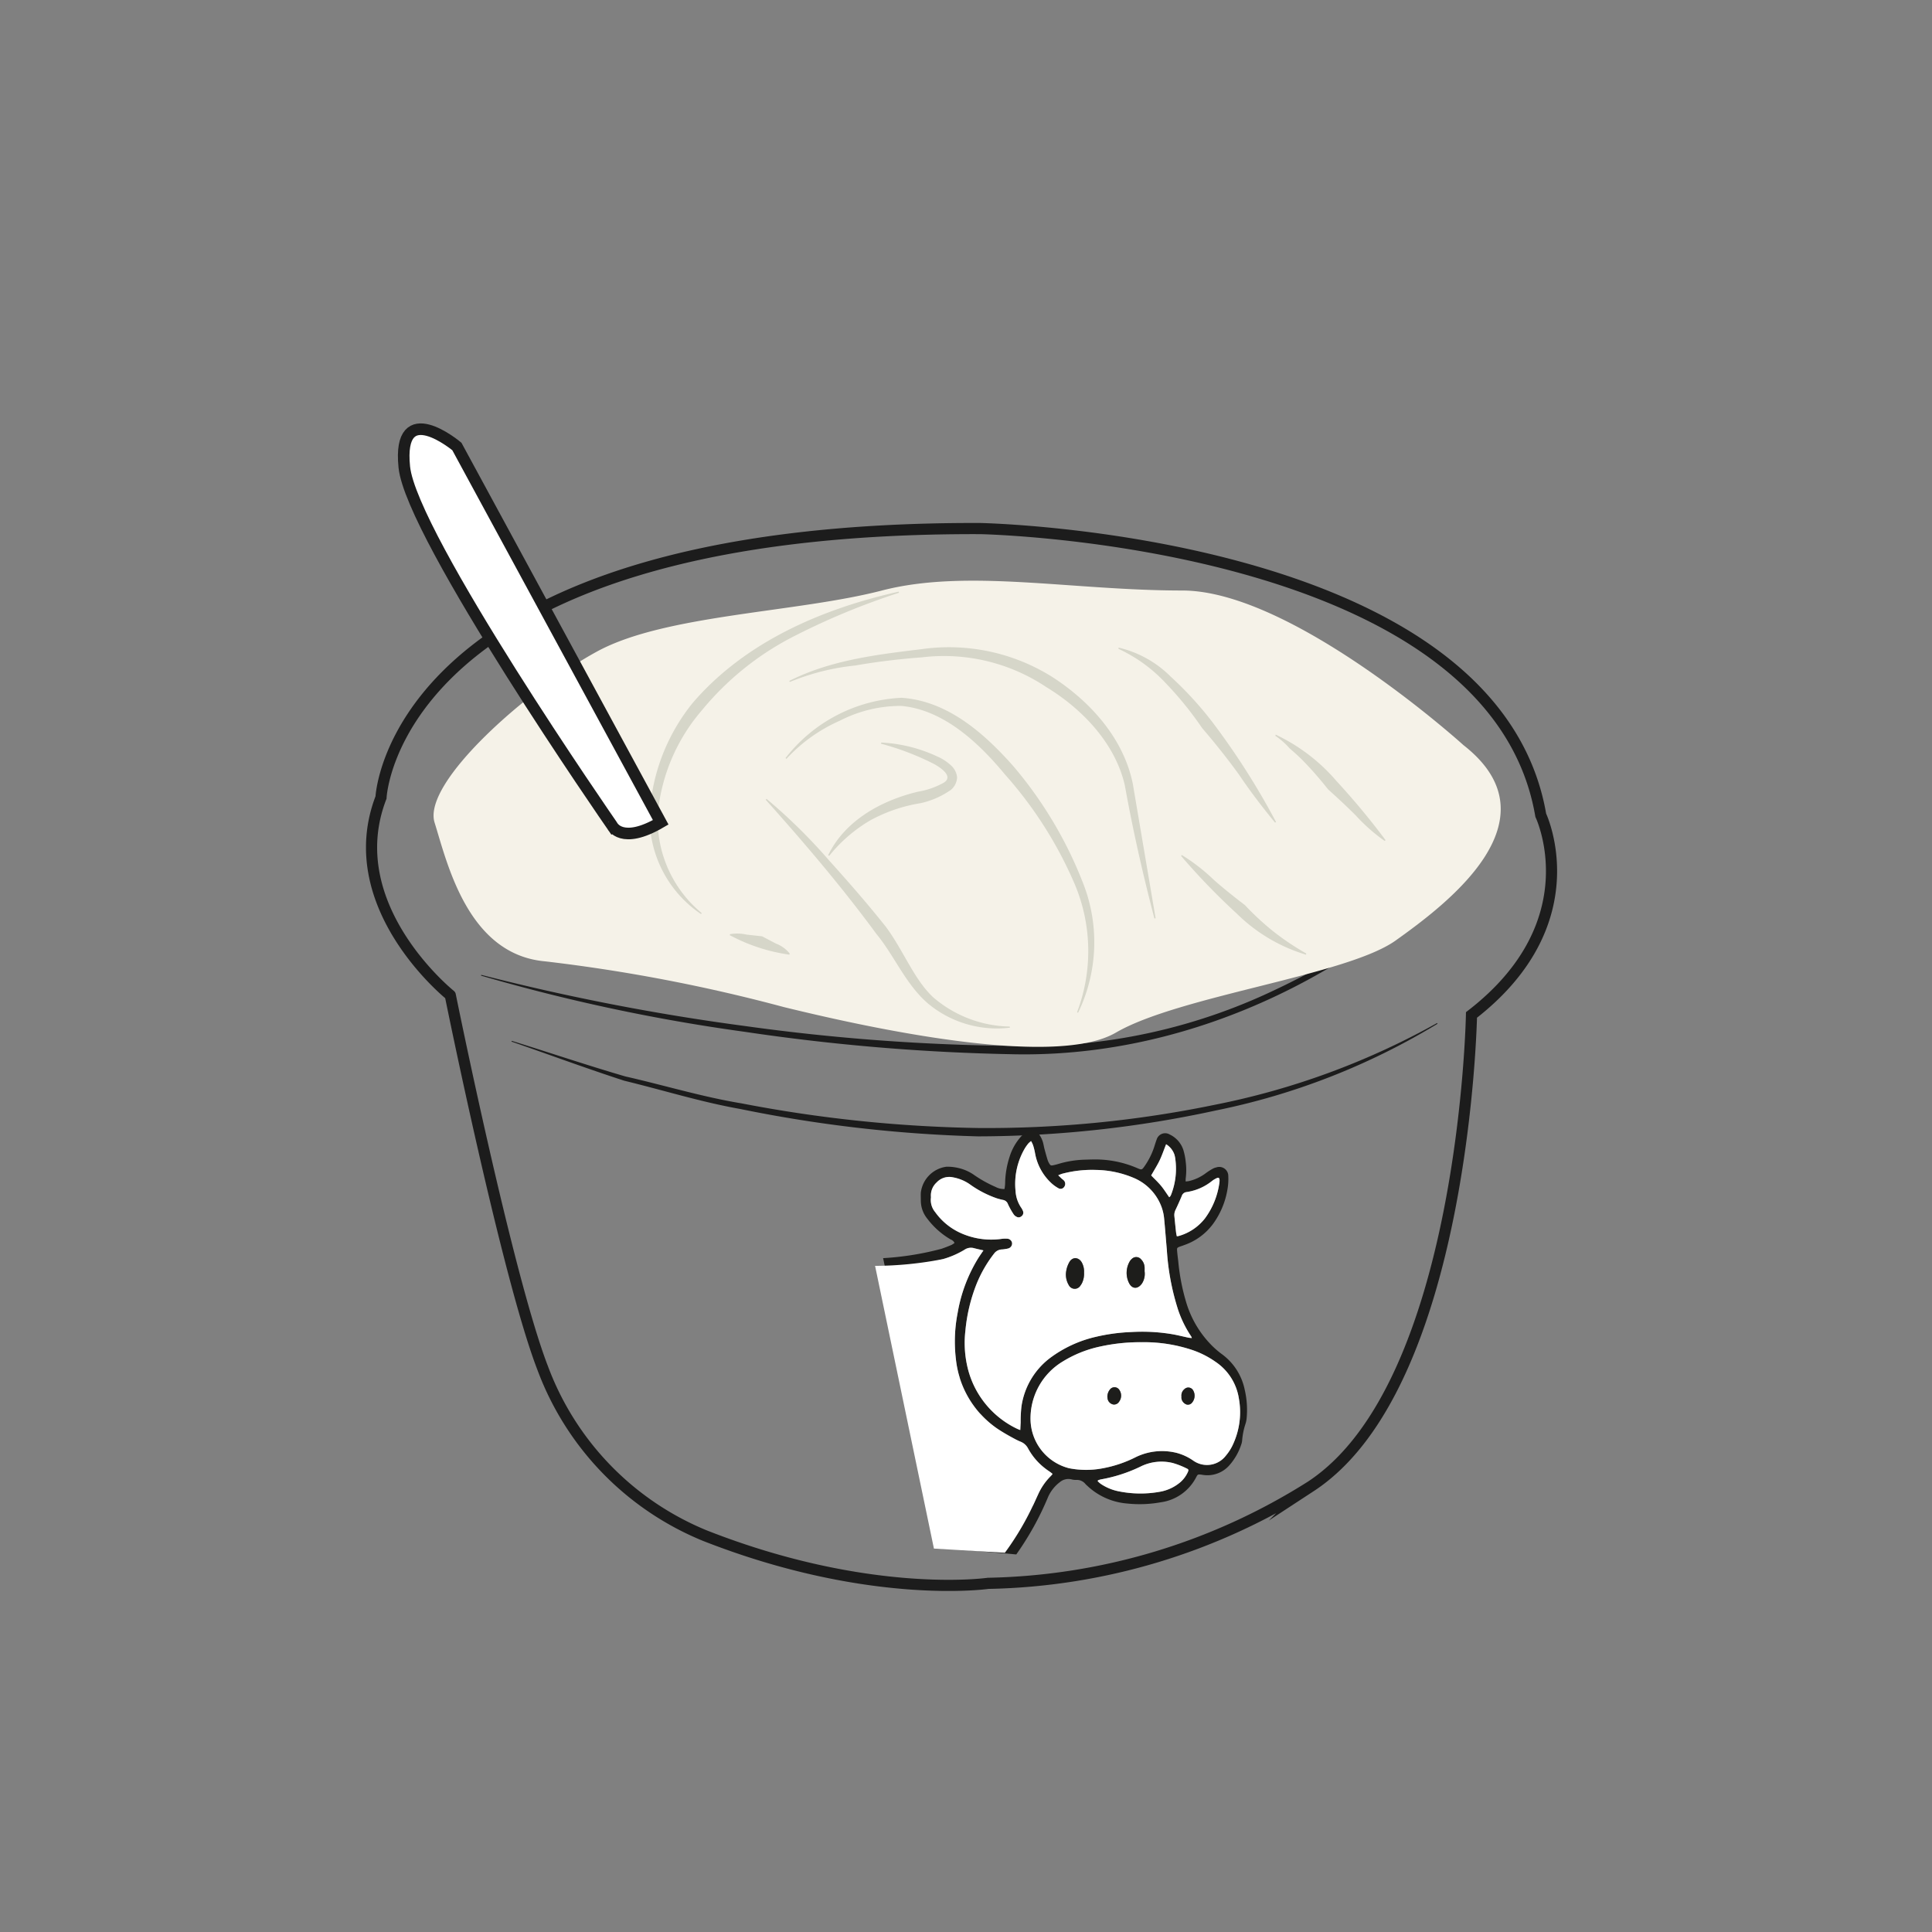 <svg id="illustration_couleur" data-name="illustration couleur" xmlns="http://www.w3.org/2000/svg" xmlns:xlink="http://www.w3.org/1999/xlink" viewBox="0 0 141.732 141.732"><rect x="0" y="0" width="141.732" height="141.732" fill="#808080" stroke="none"/><defs><clipPath id="clip-path"><rect x="26.85" y="31.06" width="87.379" height="85.652" style="fill:none"/></clipPath></defs><g style="clip-path:url(#clip-path)"><path d="M71.918,38.776s37.636.723,41.113,21.031c0,0,3.746,7.832-5.082,14.649,0,0-.49,27.195-11.792,34.589a45.878,45.878,0,0,1-23.666,7.109s-8.678,1.261-20.794-3.505a21.299,21.299,0,0,1-11.883-12.282c-2.616-6.765-6.781-27.361-6.781-27.361S24.873,66.477,27.952,58.503C27.952,58.503,28.797,38.63,71.918,38.776Z" style="fill:none;stroke:#1c1c1c;stroke-miterlimit:10;stroke-width:0.818px"/><path d="M105.455,75.105a50.645,50.645,0,0,1-16.269,6.362A82.654,82.654,0,0,1,71.744,83.364a99.997,99.997,0,0,1-17.431-2.007c-2.881-.51-5.679-1.387-8.516-2.075-2.778-.901-5.517-1.917-8.271-2.869l.02-.055c2.782.865,5.544,1.798,8.338,2.612,2.841.644,5.635,1.498,8.508,1.972A99.586,99.586,0,0,0,71.747,82.751a82.732,82.732,0,0,0,17.348-1.699,55.408,55.408,0,0,0,16.324-5.999Z" style="fill:#1c1c1c"/><path d="M109.447,61.167c-8.709,9.816-21.655,16.439-35.075,16.174a152.669,152.669,0,0,1-19.742-1.648,134.431,134.431,0,0,1-19.343-4.122l.016-.055a165.66,165.66,0,0,0,19.383,3.758,152.041,152.041,0,0,0,19.691,1.454,42.099,42.099,0,0,0,19.122-4.094,52.57,52.57,0,0,0,15.901-11.507Z" style="fill:#1c1c1c"/><path d="M107.371,54.673s-12.523-11.353-20.64-11.353-15.771-1.62-22.034,0c-6.259,1.624-15.886,1.758-20.873,4.461-4.983,2.703-12.871,9.595-11.942,12.566.929,2.976,2.434,9.682,8.117,10.179a122.412,122.412,0,0,1,17.51,3.355c5.449,1.332,19.711,4.576,24.35,1.873s16.929-4.189,20.525-6.757,12.029-8.812,4.987-14.325" style="fill:#f5f2e8"/><path d="M79.014,74.255a12.645,12.645,0,0,0-.158-9.361,29.625,29.625,0,0,0-5.141-8.089c-1.988-2.403-4.54-4.738-7.595-5.019a9.758,9.758,0,0,0-4.505,1.083,11.763,11.763,0,0,0-3.92,2.798l-.071-.051a11.446,11.446,0,0,1,8.516-4.426c3.398.229,6.097,2.636,8.231,5.054a29.974,29.974,0,0,1,5.046,8.449,11.852,11.852,0,0,1-.332,9.61Z" style="fill:#d6d6c9"/><path d="M84.689,67.379c-.85-3.244-1.581-6.485-2.169-9.753-.699-3.074-3.098-5.599-5.762-7.22a13.509,13.509,0,0,0-9.109-2.185c-1.648.123-3.292.32-4.916.601a17.165,17.165,0,0,0-4.785,1.205l-.051-.071c3.011-1.525,6.398-1.932,9.693-2.331a14.248,14.248,0,0,1,9.626,2.051c2.782,1.798,5.216,4.501,5.888,7.828l1.672,9.863Z" style="fill:#d6d6c9"/><path d="M64.65,54.473A10.93,10.93,0,0,1,68.779,55.505a3.57,3.57,0,0,1,1.027.684,1.34,1.34,0,0,1,.407.85,1.28,1.28,0,0,1-.458.909,6.253,6.253,0,0,1-2.193.968,11.526,11.526,0,0,0-3.711,1.261,11.052,11.052,0,0,0-3.015,2.6l-.083-.032c1.237-2.573,3.944-4.039,6.611-4.671a5.724,5.724,0,0,0,1.905-.676c.68-.47-.292-1.103-.778-1.367a19.938,19.938,0,0,0-3.865-1.474Z" style="fill:#d6d6c9"/><path d="M56.236,58.608a40.29,40.29,0,0,1,4.572,4.497c1.431,1.589,2.841,3.201,4.181,4.888,1.304,1.755,2.067,3.873,3.485,5.181a8.845,8.845,0,0,0,5.599,2.134l.016.083a7.906,7.906,0,0,1-5.999-1.762c-1.656-1.423-2.454-3.485-3.801-5.121-2.517-3.426-5.279-6.67-8.117-9.84Z" style="fill:#d6d6c9"/><path d="M86.693,62.722a13.727,13.727,0,0,1,2.367,1.838c.735.644,1.498,1.253,2.264,1.834a20.08,20.08,0,0,0,2.11,1.952,19.748,19.748,0,0,0,2.395,1.604l-.016.087A12.204,12.204,0,0,1,90.751,67.041a49.422,49.422,0,0,1-4.102-4.244Z" style="fill:#d6d6c9"/><path d="M93.537,60.345c-.948-1.154-1.838-2.316-2.648-3.525-.854-1.178-1.758-2.316-2.699-3.406A25.324,25.324,0,0,0,85.487,50.083a11.128,11.128,0,0,0-3.438-2.486l.012-.087a7.94,7.94,0,0,1,3.825,2.13,26.103,26.103,0,0,1,2.987,3.244,54.156,54.156,0,0,1,4.738,7.421Z" style="fill:#d6d6c9"/><path d="M65.949,43.486a51.971,51.971,0,0,0-7.959,3.323,21.169,21.169,0,0,0-6.493,5.291,13.553,13.553,0,0,0-3.232,7.492,8.888,8.888,0,0,0,3.209,7.39l-.043.075a8.534,8.534,0,0,1-3.762-7.488,14.287,14.287,0,0,1,3.157-8.014c3.841-4.469,9.484-6.896,15.107-8.152Z" style="fill:#d6d6c9"/><path d="M53.574,68.529a3.1,3.1,0,0,1,1.205.036l1.126.122,1.016.533a2.362,2.362,0,0,1,1.008.727l-.016.087a13.013,13.013,0,0,1-4.39-1.438Z" style="fill:#d6d6c9"/><path d="M101.577,61.689a13.066,13.066,0,0,1-2.13-1.881c-.66-.66-1.344-1.292-2.027-1.909a26.78,26.78,0,0,0-1.81-2.075c-.32-.328-.66-.628-1-.921a5.336,5.336,0,0,0-1.047-.921l.024-.087a13.385,13.385,0,0,1,4.461,3.406,53.95,53.95,0,0,1,3.6,4.335Z" style="fill:#d6d6c9"/><path d="M48.47,60.325,33.517,32.755s-4.386-3.687-3.857,1.51c.518,5.07,15.253,26.31,15.253,26.31s.676,1.438,3.556-.249" style="fill:#fff"/><path d="M48.47,60.325,33.517,32.755s-4.386-3.687-3.857,1.51c.518,5.07,15.253,26.31,15.253,26.31S45.589,62.013,48.47,60.325Z" style="fill:none;stroke:#1c1c1c;stroke-miterlimit:10;stroke-width:0.85px"/></g><path d="M85.546,83.941c-.17.428-.302.823-.482,1.197s-.404.725-.613,1.09c.243.253.501.492.72.759.219.263.399.555.604.842.039-.039.068-.054.083-.078.029-.049.049-.097.073-.146a5.273,5.273,0,0,0,.287-2.604,1.744,1.744,0,0,0-.068-.316,1.465,1.465,0,0,0-.604-.745m.789,6.751a.744.744,0,0,0,.151-.024,3.719,3.719,0,0,0,1.908-1.29,5.574,5.574,0,0,0,1.061-2.638.801.801,0,0,0,.01-.185c-.01-.141-.073-.19-.2-.131a1.662,1.662,0,0,0-.355.219,3.879,3.879,0,0,1-1.874.808.415.415,0,0,0-.346.292c-.141.346-.297.681-.453,1.017a.851.851,0,0,0-.088.448c.044.394.078.789.122,1.178a2.877,2.877,0,0,0,.063.307M80.547,108.6c-.005.024-.015.044-.019.068a3.111,3.111,0,0,0,.243.2,3.466,3.466,0,0,0,1.168.506,7.879,7.879,0,0,0,3.183.054,3.077,3.077,0,0,0,1.47-.696,2.112,2.112,0,0,0,.54-.72c.078-.17.073-.219-.097-.297a6.337,6.337,0,0,0-.993-.385,3.459,3.459,0,0,0-2.375.258,10.956,10.956,0,0,1-2.911.944,1.052,1.052,0,0,0-.209.068M68.802,119.206c-.034-.005-.054-.015-.063-.01M83.716,98.466a13.609,13.609,0,0,0-2.979.312,8.575,8.575,0,0,0-2.789,1.115,4.868,4.868,0,0,0-2.346,4.264,3.754,3.754,0,0,0,2.823,3.553,6.445,6.445,0,0,0,2.424.015,8.979,8.979,0,0,0,2.502-.842,4.4,4.4,0,0,1,2.989-.292,3.794,3.794,0,0,1,1.197.56,1.746,1.746,0,0,0,2.4-.37,3.528,3.528,0,0,0,.535-.866,5.618,5.618,0,0,0,.414-3.315,3.98,3.98,0,0,0-1.708-2.692,6.842,6.842,0,0,0-1.645-.847,11.079,11.079,0,0,0-3.816-.594m-8.08-14.758a1.506,1.506,0,0,0-.195.17,3.002,3.002,0,0,0-.234.321,5.149,5.149,0,0,0-.706,3.188,2.341,2.341,0,0,0,.419,1.212,1.327,1.327,0,0,1,.127.248.315.315,0,0,1-.117.375.3.3,0,0,1-.365.034.488.488,0,0,1-.195-.161,5.924,5.924,0,0,1-.433-.764.454.454,0,0,0-.341-.302c-.161-.034-.316-.073-.472-.122a7.678,7.678,0,0,1-1.991-1.037,3.137,3.137,0,0,0-1.217-.501,1.257,1.257,0,0,0-1.207.375,1.285,1.285,0,0,0-.419,1.017c0,.054,0,.107-.005.161a1.38,1.38,0,0,0,.316.993,4.594,4.594,0,0,0,1.757,1.485,5.461,5.461,0,0,0,3.081.487,1.878,1.878,0,0,1,.438-.019.37.37,0,0,1,.365.326.38.38,0,0,1-.292.394c-.039.01-.078.019-.112.024-.107.015-.214.039-.326.044a.743.743,0,0,0-.589.307,9.161,9.161,0,0,0-1.275,2.205,12.21,12.21,0,0,0-.827,3.446,7.696,7.696,0,0,0,.117,2.521,6.687,6.687,0,0,0,3.655,4.668,1.935,1.935,0,0,0,.253.102c.01-.209.019-.389.024-.565a11.467,11.467,0,0,1,.058-1.158,5.461,5.461,0,0,1,2.054-3.529,8.976,8.976,0,0,1,3.388-1.582,13.661,13.661,0,0,1,2.624-.355,13.297,13.297,0,0,1,3.013.161c.394.068.784.17,1.178.253.073.015.146.015.248.029-.029-.068-.034-.097-.049-.122a8.21,8.21,0,0,1-.954-1.932A17.914,17.914,0,0,1,85.6,91.69c-.068-.75-.122-1.499-.195-2.249a3.506,3.506,0,0,0-.248-1.037A3.697,3.697,0,0,0,83.156,86.404a7.375,7.375,0,0,0-2.76-.579,8.535,8.535,0,0,0-2.482.282,2.574,2.574,0,0,0-.282.112c.097.092.161.156.224.219.063.058.136.102.195.165a.368.368,0,0,1,.01.472.306.306,0,0,1-.414.092,2.655,2.655,0,0,1-.472-.331,3.927,3.927,0,0,1-1.251-2.259,3.753,3.753,0,0,0-.136-.56,2.239,2.239,0,0,0-.151-.312m.131,26.766c.131-.277.258-.565.389-.842a4.272,4.272,0,0,1,.9-1.314,2.32,2.32,0,0,0,.161-.19c-.073-.058-.131-.107-.19-.151-.107-.078-.219-.146-.326-.229a4.639,4.639,0,0,1-1.28-1.485,1.064,1.064,0,0,0-.531-.492,3.679,3.679,0,0,1-.443-.209c-.428-.243-.881-.467-1.28-.75a7.095,7.095,0,0,1-3.047-5.116,10.784,10.784,0,0,1,.131-3.378,11.188,11.188,0,0,1,1.538-4.059c.102-.165.214-.321.355-.531-.258-.058-.477-.102-.686-.161a.855.855,0,0,0-.711.117,6.443,6.443,0,0,1-1.548.677,13.176,13.176,0,0,1-3.509.501m3.553,20.706L64.786,92.298a21.25,21.25,0,0,0,4.279-.686c.248-.083.492-.18.735-.282a1.601,1.601,0,0,0,.224-.146.472.472,0,0,0-.268-.248,5.807,5.807,0,0,1-1.494-1.241c-.088-.097-.165-.204-.248-.307a2.109,2.109,0,0,1-.462-1.314c0-.195-.01-.389,0-.579a2.18,2.18,0,0,1,1.874-1.903,3.355,3.355,0,0,1,.876.092,3.248,3.248,0,0,1,1.178.526,9.022,9.022,0,0,0,1.543.857,1.314,1.314,0,0,0,.667.161,2.949,2.949,0,0,0,.049-.545,6.663,6.663,0,0,1,.326-1.825,3.988,3.988,0,0,1,.842-1.485,3.401,3.401,0,0,1,.307-.287.666.666,0,0,1,.988.097,1.878,1.878,0,0,1,.273.506c.073.195.097.409.151.608.073.268.146.54.229.803a1.194,1.194,0,0,0,.117.253c.092.151.131.165.307.127.122-.024.243-.058.36-.092A7.348,7.348,0,0,1,79.559,85.075c.38-.01.759-.029,1.139-.01a7.75,7.75,0,0,1,2.765.643c.273.117.307.122.482-.127a5.396,5.396,0,0,0,.764-1.558c.044-.136.088-.282.141-.419a.652.652,0,0,1,.964-.375,1.91,1.91,0,0,1,.993,1.12,4.661,4.661,0,0,1,.18.905,4.772,4.772,0,0,1-.005,1.207,1.549,1.549,0,0,0,0,.214c.092-.015.175-.015.253-.034a3.314,3.314,0,0,0,1.246-.594,4.659,4.659,0,0,1,.492-.312.826.826,0,0,1,.239-.088.664.664,0,0,1,.896.628,4.302,4.302,0,0,1-.049.9,5.964,5.964,0,0,1-1.047,2.58,4.426,4.426,0,0,1-2.132,1.582c-.112.044-.219.078-.331.117-.2.078-.214.102-.195.312.019.253.054.506.083.759a15.31,15.31,0,0,0,.555,2.92,7.552,7.552,0,0,0,1.952,3.305,6.486,6.486,0,0,0,.652.56,4.299,4.299,0,0,1,1.713,2.624,6.509,6.509,0,0,1,.141,2.147,1.918,1.918,0,0,1-.092.409,5.145,5.145,0,0,0-.234,1.183,1.195,1.195,0,0,1-.073.316,4.299,4.299,0,0,1-.847,1.485,2.142,2.142,0,0,1-1.962.725c-.039-.005-.078-.015-.117-.019-.248-.029-.263-.024-.38.204a3.445,3.445,0,0,1-2.599,1.825,8.65,8.65,0,0,1-2.429.092,4.843,4.843,0,0,1-2.93-1.28c-.054-.054-.117-.102-.165-.161a.8.8,0,0,0-.677-.292,1.203,1.203,0,0,1-.346-.044.973.973,0,0,0-.852.209,2.777,2.777,0,0,0-.857,1.081,21.571,21.571,0,0,1-2.336,4.22" style="fill:#1d1d1b"/><path d="M68.513,113.604,64.196,92.864a26.471,26.471,0,0,0,5.004-.501,6.477,6.477,0,0,0,1.553-.677.825.825,0,0,1,.706-.117c.214.054.428.102.686.161-.141.209-.248.365-.355.526a11.245,11.245,0,0,0-1.538,4.064,10.925,10.925,0,0,0-.127,3.378,7.08,7.08,0,0,0,3.042,5.111,14.702,14.702,0,0,0,1.28.754,4.612,4.612,0,0,0,.443.209,1.045,1.045,0,0,1,.531.492,4.653,4.653,0,0,0,1.285,1.485c.102.083.214.151.321.229a2.336,2.336,0,0,1,.19.151,1.252,1.252,0,0,1-.161.185,4.47,4.47,0,0,0-.9,1.319c-.131.277-.253.565-.389.842a20.742,20.742,0,0,1-2.049,3.436" style="fill:#fff"/><path d="M79.524,93.364a1.338,1.338,0,0,0-.17-.759.497.497,0,0,0-.92.01,1.808,1.808,0,0,0-.209.608,1.473,1.473,0,0,0,.18,1.051.488.488,0,0,0,.847.049,1.337,1.337,0,0,0,.127-.195,1.536,1.536,0,0,0,.146-.764m4.444-.092c0-.073.005-.19,0-.307a.895.895,0,0,0-.258-.579.459.459,0,0,0-.681-.029.72.72,0,0,0-.17.214,1.672,1.672,0,0,0-.049,1.519c.224.487.662.506.969.063a1.313,1.313,0,0,0,.19-.881m-8.333-9.565a1.796,1.796,0,0,1,.151.312,4.486,4.486,0,0,1,.141.56,3.92,3.92,0,0,0,1.246,2.259,2.655,2.655,0,0,0,.472.331.313.313,0,0,0,.419-.092.368.368,0,0,0-.015-.472c-.058-.063-.131-.107-.19-.165-.068-.063-.131-.127-.229-.219a3.026,3.026,0,0,1,.282-.112,8.535,8.535,0,0,1,2.482-.282,7.376,7.376,0,0,1,2.76.579,3.697,3.697,0,0,1,2.001,2.001,3.362,3.362,0,0,1,.248,1.037c.073.75.127,1.499.195,2.249a17.914,17.914,0,0,0,.832,4.415,8.21,8.21,0,0,0,.954,1.932.743.743,0,0,1,.049.122c-.102-.015-.175-.015-.243-.029-.394-.083-.789-.185-1.183-.253a13.297,13.297,0,0,0-3.013-.161,13.56,13.56,0,0,0-2.619.355,8.942,8.942,0,0,0-3.388,1.582,5.421,5.421,0,0,0-2.054,3.529,9.191,9.191,0,0,0-.058,1.158c-.01.175-.019.355-.029.565a2.26,2.26,0,0,1-.253-.102,6.699,6.699,0,0,1-3.655-4.668,7.831,7.831,0,0,1-.117-2.521,12.377,12.377,0,0,1,.827-3.446,9.325,9.325,0,0,1,1.275-2.205.745.745,0,0,1,.594-.307c.107-.005.214-.029.321-.044a.757.757,0,0,0,.112-.024.384.384,0,0,0,.297-.394.375.375,0,0,0-.37-.326,1.889,1.889,0,0,0-.438.019,5.438,5.438,0,0,1-3.076-.487,4.645,4.645,0,0,1-1.762-1.485,1.38,1.38,0,0,1-.316-.993.593.593,0,0,0,.005-.161,1.285,1.285,0,0,1,.419-1.017,1.257,1.257,0,0,1,1.207-.375,3.137,3.137,0,0,1,1.217.501,7.679,7.679,0,0,0,1.991,1.037c.156.049.312.088.472.122a.461.461,0,0,1,.346.302,5.368,5.368,0,0,0,.428.764.524.524,0,0,0,.195.161.308.308,0,0,0,.37-.034.319.319,0,0,0,.112-.375,1.157,1.157,0,0,0-.127-.243,2.418,2.418,0,0,1-.419-1.217,5.149,5.149,0,0,1,.706-3.188,3.874,3.874,0,0,1,.234-.321,1.932,1.932,0,0,1,.195-.17" style="fill:#fff"/><path d="M86.674,102.451a.547.547,0,0,0,.005.151.561.561,0,0,0,.375.433.385.385,0,0,0,.414-.156.792.792,0,0,0,.049-.91.411.411,0,0,0-.623-.063.594.594,0,0,0-.219.545m-5.437.024a1.221,1.221,0,0,0,.019.156.528.528,0,0,0,.409.399.43.43,0,0,0,.433-.204.745.745,0,0,0,0-.886.418.418,0,0,0-.662-.019.848.848,0,0,0-.2.555m2.478-4.011a11.178,11.178,0,0,1,3.816.594,6.666,6.666,0,0,1,1.645.847,3.963,3.963,0,0,1,1.708,2.692,5.616,5.616,0,0,1-.409,3.315,3.545,3.545,0,0,1-.54.866,1.746,1.746,0,0,1-2.4.37,3.878,3.878,0,0,0-1.193-.56,4.414,4.414,0,0,0-2.994.292,8.926,8.926,0,0,1-2.502.842,6.446,6.446,0,0,1-2.424-.015,3.754,3.754,0,0,1-2.823-3.553,4.878,4.878,0,0,1,2.346-4.264A8.662,8.662,0,0,1,80.735,98.776a13.642,13.642,0,0,1,2.979-.312" style="fill:#fff"/><path d="M80.547,108.598a1.503,1.503,0,0,1,.209-.068,11.124,11.124,0,0,0,2.911-.939,3.433,3.433,0,0,1,2.375-.263,5.915,5.915,0,0,1,.993.389c.17.073.175.122.097.292a2.162,2.162,0,0,1-.535.72,3.17,3.17,0,0,1-1.475.701,8.057,8.057,0,0,1-3.183-.054,3.672,3.672,0,0,1-1.168-.506c-.088-.058-.161-.136-.243-.204.005-.019.015-.044.019-.068" style="fill:#fff"/><path d="M86.333,90.694a3.026,3.026,0,0,1-.058-.307c-.044-.394-.083-.784-.122-1.178a.838.838,0,0,1,.083-.448c.161-.336.312-.677.458-1.017a.409.409,0,0,1,.346-.292,3.85,3.85,0,0,0,1.869-.813,1.803,1.803,0,0,1,.36-.214c.122-.058.185-.015.195.127a.778.778,0,0,1-.005.185,5.692,5.692,0,0,1-1.061,2.643,3.732,3.732,0,0,1-1.913,1.29,1.068,1.068,0,0,1-.151.024" style="fill:#fff"/><path d="M85.546,83.943a1.427,1.427,0,0,1,.604.745,1.66,1.66,0,0,1,.068.316,5.201,5.201,0,0,1-.292,2.599.671.671,0,0,1-.068.146.644.644,0,0,1-.083.083c-.204-.287-.385-.584-.604-.847s-.477-.501-.72-.754c.209-.37.433-.72.613-1.09.18-.375.312-.774.482-1.197" style="fill:#fff"/><path d="M83.968,93.271a1.313,1.313,0,0,1-.19.881c-.307.443-.745.428-.969-.063a1.673,1.673,0,0,1,.049-1.519.72.72,0,0,1,.17-.214.459.459,0,0,1,.681.029.895.895,0,0,1,.258.579c.005.117,0,.234,0,.307" style="fill:#1d1d1b"/><path d="M79.526,93.363a1.594,1.594,0,0,1-.151.764,1.312,1.312,0,0,1-.122.195.486.486,0,0,1-.847-.049,1.501,1.501,0,0,1-.185-1.051,1.93,1.93,0,0,1,.214-.608c.239-.419.647-.414.92-.01a1.379,1.379,0,0,1,.17.759" style="fill:#1d1d1b"/><path d="M81.238,102.474a.832.832,0,0,1,.2-.555.418.418,0,0,1,.662.024.737.737,0,0,1,0,.881.434.434,0,0,1-.433.209.528.528,0,0,1-.409-.399,1.389,1.389,0,0,1-.019-.161" style="fill:#1d1d1b"/><path d="M86.675,102.453a.597.597,0,0,1,.214-.545.404.404,0,0,1,.623.063.783.783,0,0,1-.049.91.391.391,0,0,1-.409.156.583.583,0,0,1-.38-.433.752.752,0,0,1,0-.151" style="fill:#1d1d1b"/></svg>